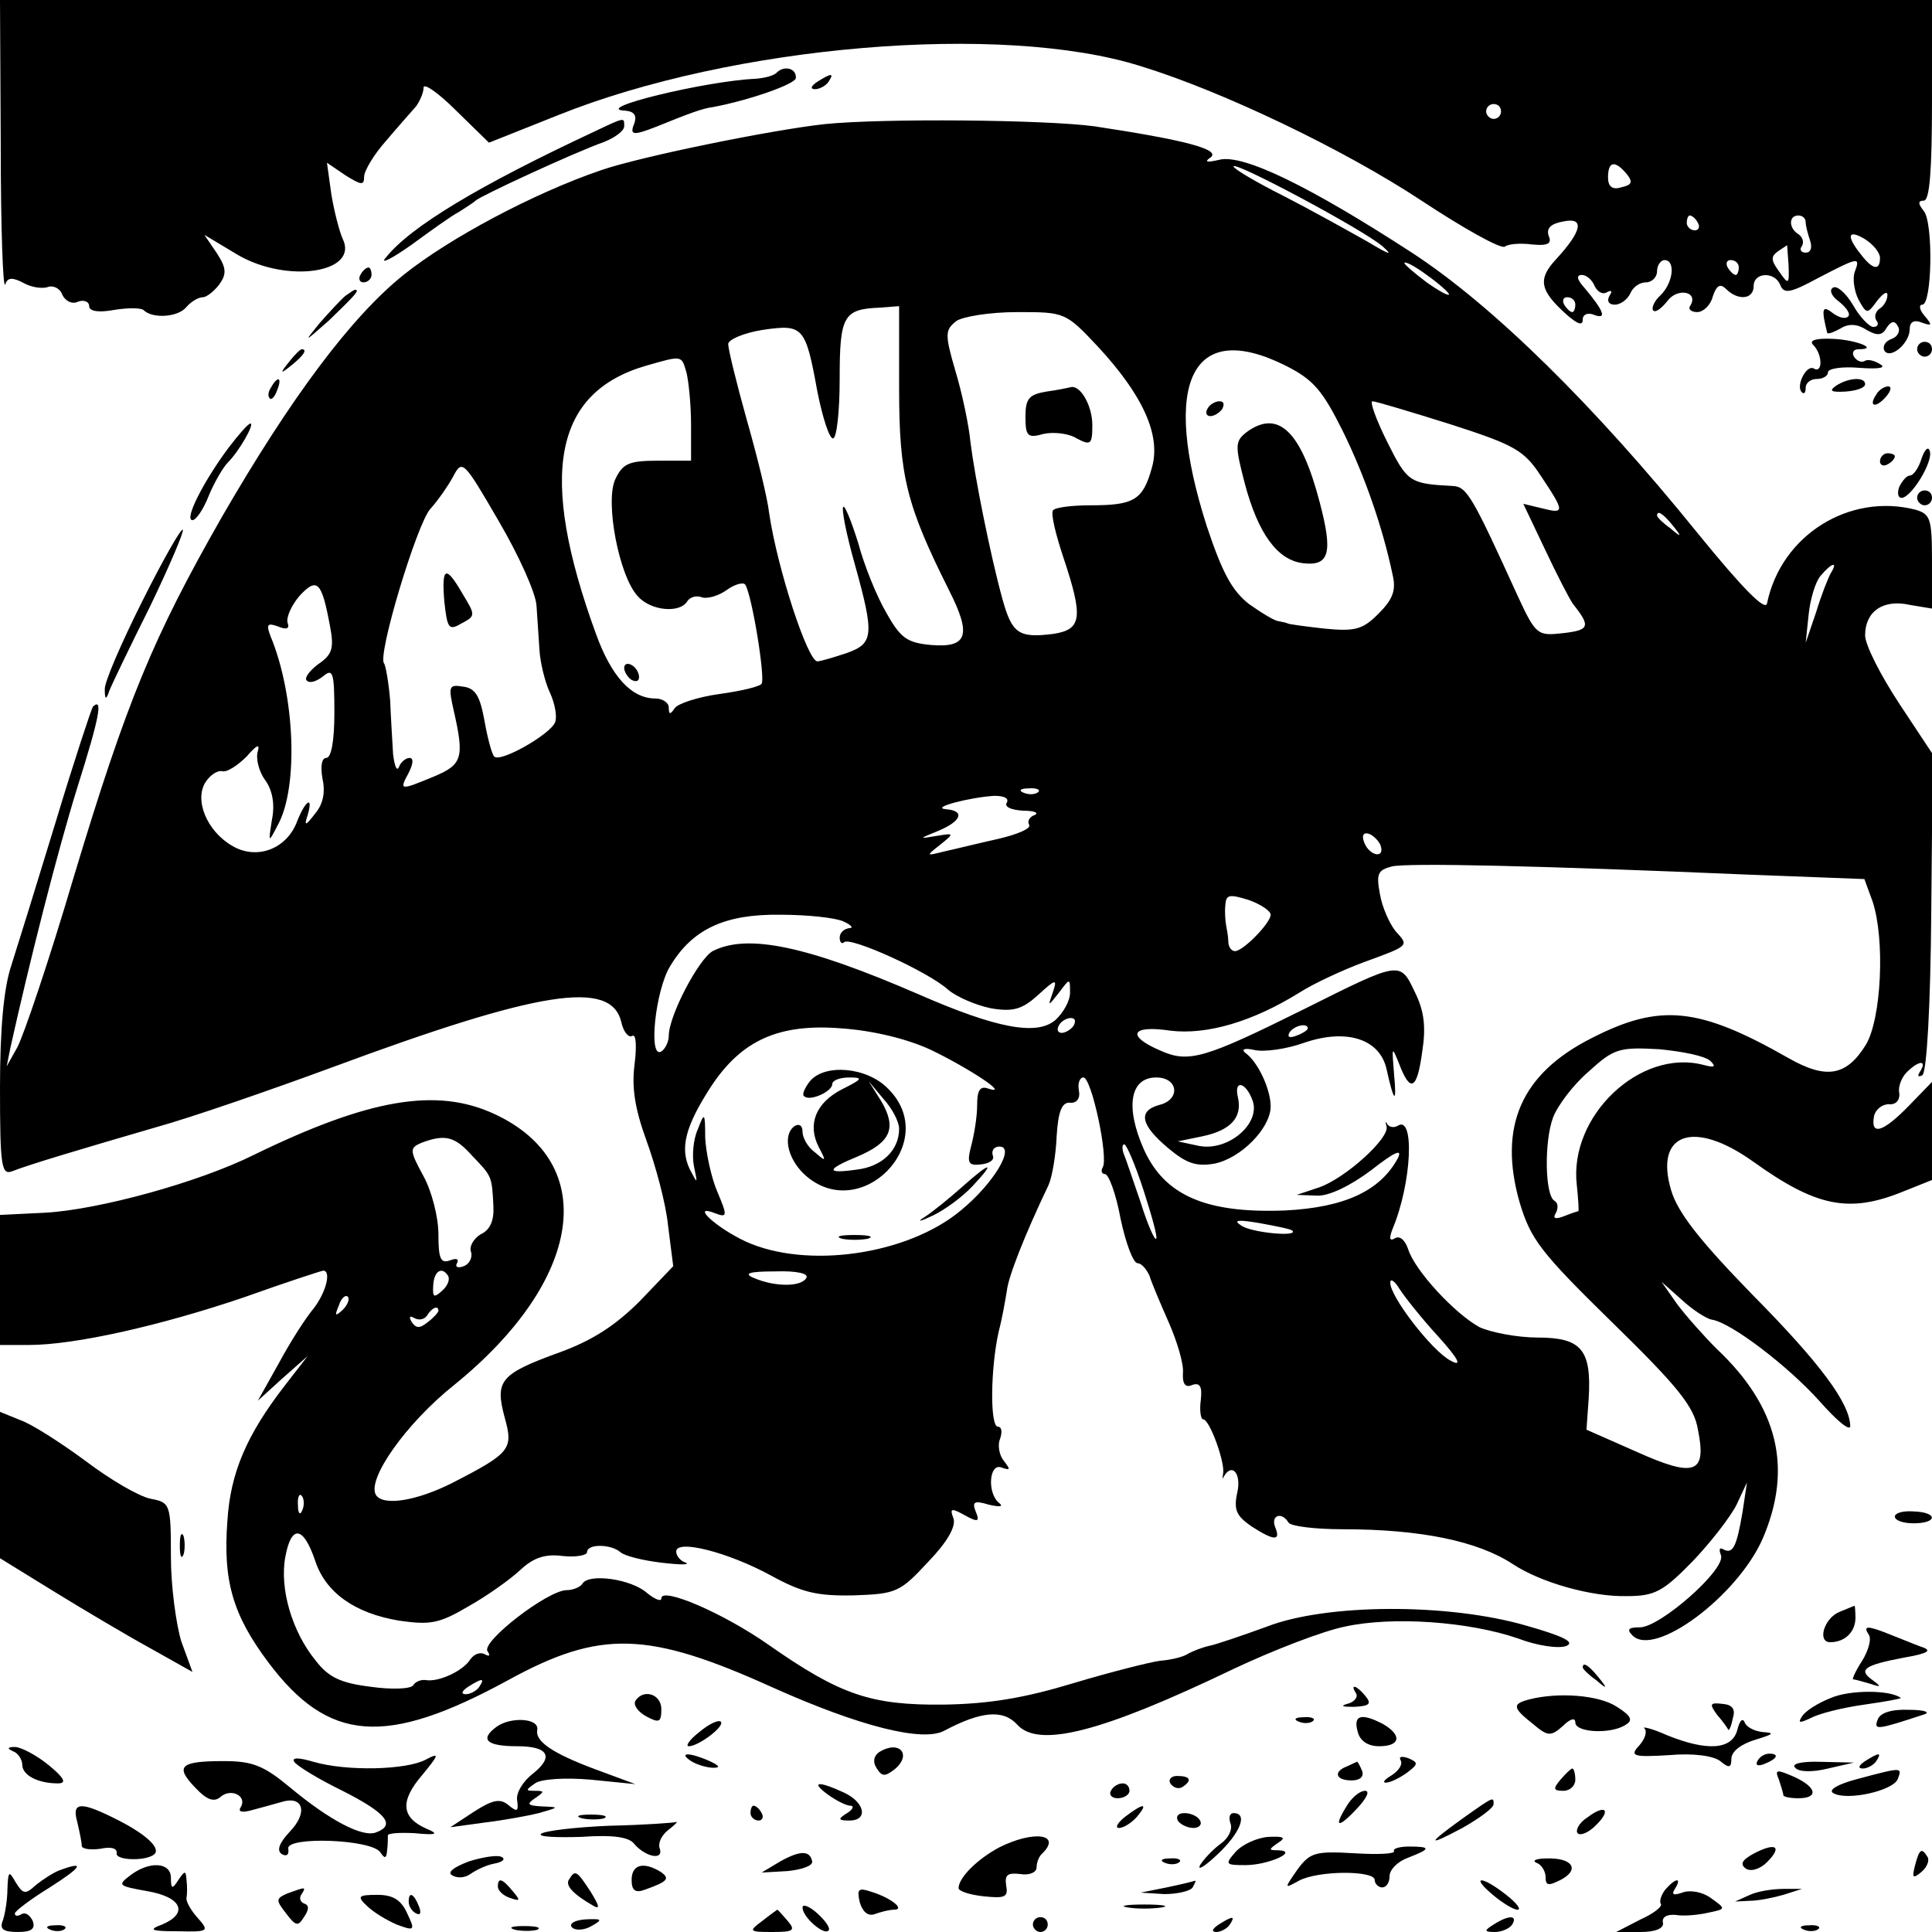 <svg version="1" xmlns="http://www.w3.org/2000/svg" width="346.667" height="346.667" viewBox="0 0 260 260"><path d="M.1 19.7c0 10.9.3 19.2.6 18.6.3-1 1-1 2.5-.2 1.1.6 2.6.8 3.3.5.7-.2 1.6.2 1.9 1.1.4.8 1.3 1.3 2.1.9.8-.3 1.5 0 1.5.6 0 .7 1.3.9 3.4.5 1.9-.3 3.7-.3 4 .1 1.2 1.1 4.6.9 5.7-.5.6-.7 1.6-1.3 2.2-1.3.5 0 1.5-.8 2.2-1.7 1-1.4 1-2.2-.3-4.2l-1.7-2.5 4.5 2.7c6.7 3.9 16.4 2.4 14.1-2.2-.4-.9-1.1-3.5-1.5-5.9l-.6-4.3 2.5 1.7c2.1 1.3 2.5 1.4 2.5.2 0-.8 1.3-3 3-4.9 1.6-1.9 3.4-3.9 4-4.6.5-.7 1-1.8 1-2.5s2 .7 4.4 3.1l4.4 4.3 9.3-3.7C98.5 6.1 134.8 3 153.5 8.9c11.1 3.4 27.5 11.3 37.8 18.1 5.6 3.7 10.6 6.5 11.2 6.2.5-.4 2.2-.5 3.7-.3 2.1.2 2.7-.1 2.2-1.2-.3-1 .3-1.6 2-1.9 2.9-.6 2.5 1.3-1 5.1-2.5 2.7-2.2 4.2 1.5 7.5 1.4 1.2 2.1 1.5 2.1.6 0-.7.7-1 1.6-.6 1.7.6 1.2-.6-1.4-3.7-1-1.1-1.1-1.7-.3-1.7.6 0 1.4.7 1.7 1.5.4.8 1.1 1.2 1.7.8.6-.3.7-.1.3.5-.4.7-.1 1.2.7 1.2.8 0 1.7-.7 2.1-1.5.3-.8 1.2-1.5 2.1-1.5.8 0 1.5-.7 1.5-1.5s.5-1.5 1-1.5c1.5 0 1.2 3-.5 4.7-.9.8-1.3 1.8-1 2.1.3.3 1.1-.3 1.9-1.3 1.3-1.8 4.2-1.3 3.1.6-.4.5.1.9.9.9s1.8-.9 2.1-2.1c.5-1.5 1-1.8 1.8-1 1.6 1.6 3.7 1.4 3.7-.4 0-1.9 2.9-2 3.6-.1.5 1.2 1.4 1 5.1-1 5.4-2.8 5.7-2.9 4.9-.8-.3.8-.1 2.5.5 3.7 1.1 2 1.2 2 2.5.2.8-1 1.4-1.4 1.4-.8 0 .7-.5 1.5-1 1.8-.6.4-.8 1.1-.5 1.6.4.5.2.9-.4.9-.5 0-1.8-1.3-2.7-2.9-1-1.7-2.2-2.7-2.7-2.4-.6.3-.2 1.2.8 1.9 1 .8 1.6 1.7 1.2 2-.4.4-1.3.1-2.1-.5-1.4-1.1-1.5-.5-.7 2.7.1.2.9-.1 1.8-.6 1.1-.7 2.3-.6 3.5.2 1.4.8 2.1.8 2.7-.3.6-.9 1.1-1 1.5-.2.4.6 0 1.4-.8 1.7-.9.3-1.3 1-1 1.6.8 1.2 3.4-1 3.4-2.9 0-1 .6-1.3 1.6-.9 1.4.5 1.5.4.4-.9-.7-.8-.8-1.5-.3-1.5 1.3 0 1.5-11 .2-12.6-.8-1-.8-1.4 0-1.4s1.1-4.2 1.1-13.5V0H0l.1 19.7zM202 15c0 .5-.4 1-1 1-.5 0-1-.5-1-1 0-.6.5-1 1-1 .6 0 1 .4 1 1zm16.9 8.4c.9 1.1.7 1.5-.7 1.8-1.2.4-1.8-.1-1.8-1.3 0-2.2.9-2.4 2.5-.5zm9.6 6.6c.3.5.1 1-.4 1-.6 0-1.1-.5-1.1-1 0-.6.2-1 .4-1 .3 0 .8.4 1.1 1zm14.5-.1c0 .5.3 1.6.6 2.5.3.9.1 1.6-.6 1.6-.6 0-.9-.4-.5-.9.3-.5.1-1.2-.5-1.6-1.3-.8-1.3-2.5 0-2.5.6 0 1 .4 1 .9zm10 4.8c0 1.8-1 1.6-2.6-.5-2-2.5-1.7-3.4.6-2 1.1.7 2 1.8 2 2.5zm-12.3 1c.1 2.6 0 2.7-1.3.8-1.1-1.5-1.1-2-.1-2.7l1.2-.8s.1 1.2.2 2.7zm-6.7.3c0 .5-.2 1-.4 1-.3 0-.8-.5-1.1-1-.3-.6-.1-1 .4-1 .6 0 1.1.4 1.1 1zm-22 5c0 .5-.2 1-.4 1-.3 0-.8-.5-1.1-1-.3-.6-.1-1 .4-1 .6 0 1.1.4 1.1 1z"/><path d="M104.6 9.7c-.4.5-1.7.8-2.9.9-6.8.3-22.4 4.1-17.5 4.3 1.1.1 1.5.6 1.2 1.6-.7 1.7-.3 1.8 2.8.6 4.7-1.9 6.3-2.5 7.8-2.7 4.8-.9 11.1-3.1 11.1-3.9.1-1.3-1.5-1.7-2.5-.8zM110 11c-.9.6-1 1-.3 1 .6 0 1.5-.5 1.8-1 .8-1.2.4-1.2-1.5 0z"/><path d="M80 17.7c-15.4 7.2-24.8 12.8-28.1 17-.8.9.7.2 3.4-1.7 2.6-1.9 5.5-4 6.5-4.5.9-.6 1.9-1.2 2.2-1.5.6-.6 13.1-6.4 17.3-7.9 1.5-.6 2.7-1.5 2.7-2.1 0-1.2.2-1.3-4 .7zM111 16.7c-7.3.8-24.9 4.4-30.1 6.2C71.8 26 60.4 32.1 54.3 37c-7.1 5.7-15.2 16.6-24.4 32.5-9.3 16.3-12.8 24.7-20 48.6-3.3 11.2-6.8 21.5-7.6 22.9l-1.4 2.5.5-2.5c2.6-11.7 6.3-26.3 9-35 3-9.5 3.5-12.2 2.1-10.9-.2.3-2.5 7.2-5 15.5-2.5 8.2-5.2 16.9-6 19.4-1 3-1.5 8.5-1.5 16.4 0 10.7.2 11.8 1.7 11.2 2.3-.9 9-2.9 19.3-5.9 4.7-1.3 15.4-5 23.8-8.1 27.8-10.3 37.4-11.8 38.8-6.1.3 1.4 1 2.2 1.5 1.9.5-.3.6 1.4.3 3.8-.4 3.1 0 5.9 1.6 10.3 1.2 3.3 2.6 8.4 2.9 11.4l.7 5.5-4.5 4.7c-3.3 3.3-6.4 5.3-10.8 6.9-8 2.9-8.7 3.8-7.4 8.7 1.2 4.3.9 4.8-7.1 8.9-4.8 2.4-9.2 3.1-10.2 1.6-1.3-2.1 4.1-9.7 10.5-14.8 17.4-14.1 19.7-29.9 5.4-36.5-7.8-3.6-16.9-2-32.3 5.5-7.4 3.7-20.9 7.4-28.1 7.8l-6.1.3V181h3.9c6.2 0 17.7-2.6 28.9-6.4 5.6-2 10.5-3.6 10.7-3.6 1.1 0 .4 2.9-1.3 5.1-1.1 1.3-3.2 4.6-4.7 7.4l-2.8 5 3.3-3 3.4-3-3.1 4c-5.1 6.6-7.3 11.7-7.7 18.2-.6 8 .7 12.6 5.5 19 8.1 10.8 15.8 11.4 32.3 2.4 12.4-6.8 18.8-6.6 35.6 1 11.6 5.2 20.2 7.4 23.1 5.8 4.9-2.6 7.9-2.9 9.8-.8 2.9 3.2 11.4 1 29.1-7.5 5.3-2.5 12-5.1 15-5.7 6.4-1.4 16.6-.7 23.3 1.6 2.6 1 5.5 1.4 6.5 1 1.2-.5-.4-1.3-5.3-2.7-10.6-3.1-27-3-35 .1-3.3 1.2-6.8 2.4-7.8 2.6-.9.2-2.2.7-2.9 1.1-.6.4-2.3.8-3.7.9-1.4.2-6.6 1.5-11.6 3-6.6 2-11.3 2.8-17.5 2.9-9.8.1-13.9-1.3-23.5-8-6.1-4.3-14.5-7.9-14.5-6.3 0 .5-.9.1-1.9-.7-2.1-1.9-7.8-2.7-8.7-1.3-.3.5-1.3.9-2.2.9-2.6.1-11.4 6.9-10.6 8.2.4.6.3.8-.4.4-.6-.3-1.4 0-1.9.7-.9 1.5-4.2 3.1-6 2.8-.6-.1-1.4.2-1.7.7-.3.5-2.9.6-5.7.2-4.1-.5-5.7-1.3-7.4-3.5-3.2-3.9-4.9-9.7-4.1-14 .8-4.3 2.4-4.2 4 .5 1.4 4.3 5.3 7.1 11.3 8.1 4.2.6 5.4.4 9.3-1.9 2.5-1.4 5.6-3.6 7-4.9 1.8-1.7 3.4-2.2 5.7-1.9 1.8.2 3.3-.1 3.3-.5 0-1.2 3.3-1.1 4.5 0 .6.5 3 1.1 5.5 1.4 2.5.3 3.9.3 3.3 0-.7-.2-1.3-.9-1.3-1.5 0-1.7 7 .1 12.7 3.2 4.2 2.3 6.2 2.8 11.2 2.7 5.7-.2 6.2-.4 10-4.5 2.6-2.7 3.8-4.8 3.4-5.9-.5-1.3-.3-1.4 1.5-.4 1.8 1 2.1.9 1.5-.5-.5-1.3-.2-1.5 1.8-.9 1.3.3 2 .3 1.4-.2-1.7-1.3-1.4-5.5.3-4.8 1.2.4 1.2.3.3-.9-.6-.7-.9-2.1-.5-3 .3-.9.2-1.6-.3-1.6-1.1 0-1-7.9.1-12.8.5-1.9.9-4.3 1.1-5.5.2-1.9 2.4-7.5 5.6-14.2.5-1.1 1-4.1 1.1-6.6.2-3.3.7-4.6 1.8-4.5.9.1 1.4-.6 1.2-1.6-.2-1 .1-1.8.6-1.8 1.1 0 3.4 10.8 2.6 12.1-.3.5-.1.9.3.9.5 0 1.5 2.7 2.1 6 .7 3.3 1.7 6 2.3 6 .5 0 1.2.8 1.6 1.7.3 1 1.5 3.8 2.6 6.3s2 5.5 1.9 6.7c-.1 1.5.3 2.1 1.2 1.7 1.1-.4 1.4.2 1.2 2-.2 1.4 0 2.6.3 2.6.9 0 3 5.9 2.7 7.3-.1.7-.1.9.1.4 1.1-1.9 2.4-.4 1.8 2.2-.5 2.3-.1 3.1 1.9 4.5 3.1 2 4 2 3.2.1-.6-1.6.9-2.1 1.8-.6.3.5 3.6.9 7.3.9 10.5 0 18.2 1.6 22.9 4.7 3.8 2.5 10.6 4.4 15.3 4.3 3.8 0 4.9-.6 8.9-4.7 2.4-2.5 5.1-6 5.9-7.6l1.4-3-.6 4c-.8 4.7-1.3 5.7-2.6 5-.5-.3-.6 0-.3.8.7 1.9-8.2 9.7-10.9 9.7-1.6 0-1.8.3-1 1.1 3 3 14.1-5.3 17.5-13 4.1-9.5 2.1-17.8-6.2-25.6-1.7-1.7-4.1-4.4-5.3-6l-2.1-3 2.7 2.4c1.5 1.4 3.4 2.6 4.1 2.7 2.6.4 10.3 6.3 14.5 11 2.3 2.6 4.1 4.1 4.1 3.3-.1-3.1-4-8.4-13.2-17.7-7.1-7.3-10-11-10.9-14-2.3-7.7 3-9.6 11-3.9 8.5 6.1 12.9 7 20.1 4.1l4-1.6v-13.2l-3.1 3.2c-3.5 3.6-5.2 4.1-4.7 1.4.2-.9 1.1-1.6 2-1.6.9.1 1.5-.5 1.4-1.5-.2-.8.3-2.1 1-2.8 1.6-1.6 2.8-1.7 1.8-.1-.4.6-.3.8.3.5.6-.4 1.1-9.3 1.2-21.9l.2-21.3-4.5-6.8c-2.5-3.8-4.6-7.9-4.6-9.2 0-3.2 2.4-4.9 6-4.1l3 .5v-6.3c0-5.8-.2-6.4-2.2-7-8.9-2.3-18.1 3.4-20 12.6-.2 1.1-3.2-1.9-9.3-9.4C214.6 54.6 200.9 41.1 190 34c-13.7-8.9-22.7-13.3-25.9-12.5-1.7.4-2.1.3-1.2-.3 1.5-1.1-3.7-2.4-15.6-4.2-6.7-.9-28.4-1.1-36.3-.3zm75 16.4c1.6 1.4 1 1.2-2-.6-2.5-1.4-7.5-4.2-11.2-6.1-3.8-1.9-6.8-3.7-6.8-4 0-.8 17.1 8.3 20 10.7zm9 6.5c0 .3-1.3-.4-3-1.6-1.6-1.2-3-2.4-3-2.6 0-.3 1.4.4 3 1.6 1.7 1.2 3 2.4 3 2.6zm-74 12.7c0 11.8 1 15.7 6.7 27.1 3.1 6.1 2.5 7.8-2.4 7.4-3.2-.3-4.1-.9-6-4.3-1.3-2.2-3-6.4-3.8-9.4-.9-2.9-1.8-5.1-2-4.9-.3.2.4 3.7 1.5 7.6 2.7 9.7 2.6 10.8-1.1 12.1-1.8.6-3.5 1.1-3.9 1.1-1.3 0-5.4-12.5-6.5-20-.2-1.9-1.6-7.6-3-12.5-1.4-5-2.5-9.5-2.5-10.2 0-.6 2.1-1.5 4.6-1.9 5.5-.8 5.8-.5 7.4 8.3.7 3.5 1.6 6.3 2.1 6.3s.9-3.6.9-8c0-8.5.5-9.4 5.4-9.6l2.6-.2v11.1zm26.8-5.6c6 6.5 8.5 11.9 7.2 16.3-1.2 4.3-2.4 5-8.2 5-2.6 0-4.9.3-5.1.7-.3.5.4 3.3 1.4 6.3 2.7 8.1 2.5 9.7-1.3 10.3-4.7.6-5.6 0-6.9-4.7-1.6-5.8-3.7-16.3-4.3-21.1-.2-2.2-1.1-6.5-2-9.5-1.5-5.1-1.4-5.6.1-6.8.9-.6 4.5-1.2 8.2-1.2 6.4 0 6.5 0 10.9 4.7zm25.2 2.5c3.8 1.9 5 3.4 7.7 8.8 3 6.1 5.4 13.1 6.7 19.3.5 2.1.1 3.3-1.9 5.3-2.1 2.1-3.1 2.4-7.2 2-2.7-.3-4.9-.6-5-.7-.2-.1-.7-.2-1.2-.3-.5 0-2.3-1.1-4-2.3-2.3-1.8-3.6-4.2-5.7-10.5-6.2-19.4-2-27.9 10.6-21.6zm-80.6 1c.3 1.3.6 4.4.6 7V62h-4.5c-3.9 0-4.7.4-5.7 2.5-1.4 3 .5 13 3 15.7 1.7 2 5.7 2.4 6.7.7.4-.6 1.3-.8 2-.5.7.2 2.2-.2 3.3-1 1.1-.8 2.3-1.1 2.5-.7.9 1.4 2.7 12.5 2.2 13.3-.2.4-2.8 1-5.7 1.4-2.9.4-5.6 1.3-6 1.9-.6.9-.8.9-.8-.1 0-.6-.8-1.2-1.8-1.2-3.2 0-5.9-2.9-8-8.7-7.8-21.4-5.7-32.5 6.8-36.1 4.9-1.4 4.7-1.4 5.4 1zm102.8 6.9c8.7 2.8 9.9 3.5 12.2 7 3.2 4.8 3.2 5.1.1 4.3l-2.5-.6 2.9 6.1c1.6 3.4 3.3 6.7 3.8 7.4 2.4 3 2.2 3.5-1.3 3.9-3.5.4-3.7.3-6.2-5.1-6.1-13.4-6.8-14.6-8.7-14.7-5.8-.3-6.1-.5-8.8-5.9-1.5-3-2.4-5.5-2-5.5.4 0 5.1 1.4 10.5 3.1zm-123 24.4c.1 1.6.3 4.3.4 6 .1 1.6.7 4.2 1.4 5.7s1 3.3.7 4c-.6 1.6-7.4 5.5-8.2 4.6-.3-.3-.9-2.5-1.3-4.8-.6-3.3-1.2-4.4-2.9-4.6-1.9-.3-2-.1-1.2 3.4 1.4 6.2 1.1 7.1-2.7 8.7-4.6 1.9-4.7 1.9-3.4-.5.6-1.2.7-2 .1-2-.5 0-1.2.6-1.4 1.2-.3.7-.6-.1-.8-1.7-.1-1.7-.3-4.9-.4-7.3-.2-2.4-.6-4.6-.8-4.9-1-.9 4.4-18.8 6.2-20.8 1-1.1 2.4-3.1 3.1-4.4 1.2-2.3 1.4-2.1 6.1 6 2.7 4.6 5 9.7 5.1 11.4zm152.9-10.8c1.3 1.6 1.2 1.7-.3.4-1-.7-1.8-1.5-1.8-1.7 0-.8.8-.3 2.1 1.3zm21.3 6.4c-.4.7-1.3 3-2 5.3l-1.4 4.1.4-3.8c.2-2 .9-4.4 1.6-5.2 1.5-1.8 2.4-2 1.4-.4zm-202 7.1c.6 3.1.3 3.9-1.6 5.2-1.2.9-1.9 1.9-1.5 2.2.4.4 1.3.1 2.2-.6 1.3-1.1 1.5-.5 1.5 4.9 0 3.7-.4 6.1-1.1 6.1-.6 0-.8 1.1-.5 2.8.4 1.8.1 3.4-1 4.7-1.3 1.7-1.5 1.7-1 .2.8-2.7-.3-2-1.4.8-1.4 3.8-5.5 5.3-8.8 3.3-3.4-2-5.1-6.2-3.5-8.6.6-.9 1.6-1.6 2.3-1.4.6.1 2-.8 3.2-2 1.3-1.5 1.8-1.8 1.5-.7-.3.9.1 2.7 1 3.9 1 1.4 1.3 3.3.9 5.3-.5 3.2-.5 3.2.8.7 2.8-5.1 2.3-17.5-1-25.4-.6-1.6-.4-1.8 1-1.3 1.2.5 1.6.3 1.3-.5-.2-.7.5-2.3 1.6-3.6 2.4-2.6 3-1.9 4.1 4zm95.3 22.4c-.3.3-1.2.4-1.9.1-.8-.3-.5-.6.6-.6 1.1-.1 1.7.2 1.3.5zm-4.2 1.4c-.4.6.6 1 2.2 1.1 1.5 0 2.2.3 1.5.6-.6.2-1 .8-.7 1.3.3.5-1.6 1.3-4.2 1.9-2.7.6-5.9 1.4-7.3 1.7-2.4.6-2.4.6-.5-.9 2-1.6 1.9-1.6-.5-1.2-2.4.4-2.4.4.3-.7 3.1-1.3 3.6-2.7 1-2.9-2.2-.2 3.2-1.6 6.5-1.8 1.3 0 2 .3 1.7.9zm50.3 5.8c.6 1.8-1.5 1.4-2.2-.4-.4-1-.1-1.4.6-1.2.6.2 1.4 1 1.6 1.6zm49.4 3.9l15.7.6 1.1 3c1.7 5.1 1.2 15.8-.9 19.3-2.6 4.2-5.3 4.7-10.4 1.8-12.1-6.9-17.3-7.4-26.5-2.7-9.5 4.8-12.6 11.9-9.7 22.1 1.5 5 2.8 6.7 12.5 16.2 8.8 8.6 11 11.3 11.5 14.4 1.2 5.9-.4 6.5-8.2 3l-6.8-3 .3-4.2c.4-6.6-1-8.2-6.9-8.2-2.7 0-6.3-.7-7.8-1.4-3.3-1.8-8.7-7.6-9.6-10.5-.4-1.2-1.1-1.8-1.7-1.5-.8.5-.9.1-.4-1.2 2.6-6.2 3-15.4.7-13.9-.5.3-1.1.2-1.4-.2-.2-.5-.3-.3-.1.3.4 1.6-5.6 7-9.1 8.2l-3 1 2.7.1c1.6.1 4.5-1.3 7.3-3.4 3.2-2.5 4.3-3 3.6-1.6-2.4 4.4-7.2 6.6-15.2 7-10.6.4-16.2-2-19-8.3-2.5-5.7-1.8-9.6 1.7-9.6 3 0 3.3 3 .4 3.7-2.9.8-2.5 2.7 1.2 5.8 2.5 2.1 3.8 2.5 6.2 2.1 3.6-.7 7.6-4.8 7.6-7.7 0-2.3-1.7-6-3.4-7.2-.6-.5-.1-.7 1.2-.4 1.3.3 4.3-.1 6.8-1 5.6-1.9 10.1-.5 11 3.6 1 4.5 1.4 4.8 1 .6-.3-3.7-.3-3.8.7-1.3 1.5 3.9 2.4 3.5 3.1-1.7.5-3.2.3-5.4-1-8-2-4.2-1.9-4.2-14.9 2.3-13.3 6.6-15.5 7.3-19.3 5.6-4.7-2-4-3.5 1.3-2.7 4.9.6 11.1-1.2 17.5-5.2 1.9-1.2 5.8-3 8.5-4 6.3-2.3 6.1-2.2 4.3-4.2-.8-1-1.8-3.2-2.1-5-.5-2.7-.3-3.2 1.6-3.7 2.2-.5 19.8-.1 47.9 1.1zm-64.2 5.4c0 1.1-3.7 4.9-4.8 4.9-.5 0-.9-.6-.9-1.3 0-.6-.2-1.7-.3-2.2-.1-.6-.2-1.8-.1-2.7.1-1.4.5-1.5 3.1-.7 1.7.6 3 1.5 3 2zm-57.5.9c1.1.5 1.4.9.8.9-.7.1-1.3.6-1.3 1.3 0 .6.3.9.6.6.8-.8 11.4 4 14 6.4 1.2 1 3.8 2.1 5.8 2.5 3 .5 4.2.1 6.3-1.8 2.4-2.2 2.6-2.2 2-.4-.7 2-.7 2 .8.1 1.5-2 1.5-2 1.5 0 0 1.1-.9 2.7-2 3.7-2.5 2.1-7.9 1.1-18.4-3.5-15-6.5-23-8.2-27.7-5.8-1.9 1.1-5.9 8.7-5.9 11.4 0 .8-.5 1.8-1 2.1-1.8 1.1-.8-8.3 1.2-11.5 3-5 7.4-7 14.8-6.9 3.6 0 7.4.4 8.5.9zm31 14c-.3.5-1.1 1-1.6 1-.6 0-.7-.5-.4-1 .3-.6 1.1-1 1.6-1 .6 0 .7.4.4 1zm-19.2 3.3c5 2.4 10.8 6.2 7.7 5.2-1.1-.4-1.5.2-1.5 2.2 0 1.6-.4 4-.8 5.5-.6 2.3-.4 2.7 1.3 2.5 1.1-.1 1.9-.6 1.6-1.2-.2-.7.2-1.2.9-1.2 2.2 0-.8 5-5.2 8.6-7.2 6-20.7 7.9-28.9 4.2-4.1-1.9-7.6-5.2-4.1-3.8 1.6.6 1.6.3.2-3-.8-1.9-1.5-5.2-1.6-7.2 0-3.4-.1-3.5-1-1.1-.6 1.3-.8 3.6-.5 5 .5 2.4.5 2.4-.6.3-1.3-2.8-.6-5.7 2.9-11.1 4.1-6.2 9.1-8.5 17.6-7.8 4.2.3 8.8 1.4 12 2.9zm50.7-2.9c0 .2-.7.7-1.6 1-.8.3-1.2.2-.9-.4.6-1 2.5-1.4 2.5-.6zm54.2 4.4c.8.8.5.9-1 .5-8.5-2.2-18.1 6.9-17 16.2.2 1.9.3 3.5.2 3.5-.1 0-1 .3-2 .7-1.1.4-1.5.3-1-.5.3-.6.3-1.3-.2-1.6-1.3-.7-1.4-8-.2-11.2.6-1.6 2.7-4.4 4.8-6.2 3.4-3.1 4.1-3.3 9.5-3 3.1.3 6.2.9 6.9 1.6zm-61.6 5.4c1 3.1-3.4 6.8-7.3 6l-2.8-.6 3.4-.7c3.7-.8 5.3-2.5 4.7-5.2-.6-2.5 1.1-2.1 2 .5zm-105 7.4c2.6 2.7 2.6 2.7 2.8 6.7.1 1.9-.4 3.2-1.7 3.8-1 .6-1.6 1.7-1.3 2.4.2.7-.2 1.6-1 1.9-.8.3-1.2.1-.9-.4.3-.6-.1-.7-.9-.4-1.3.5-1.6-.2-1.6-3.5 0-2.3-.9-5.8-2-7.8-1.9-3.5-1.9-3.8-.3-4.5 3.2-1.2 4.5-.9 6.9 1.8zm90.3 4.6c1.1 3.4 1.9 6.3 1.7 6.5-.2.3-1.2-2-2.1-4.9-1-2.9-2-5.9-2.3-6.6-.2-.6-.2-1.2.1-1.2.3 0 1.5 2.8 2.6 6.2zm20 5.4c1 .9-5.6.3-6.9-.7-1.1-.7-.4-.8 2.5-.3 2.2.4 4.2.8 4.4 1zm-113.6 6.1c.3.5-.1 1.4-.8 2-1.1 1-1.3.9-1.2-.7.1-2 1.2-2.6 2-1.3zm48.2.3c-.7 1.2-4.2 1.2-7 0-1.5-.6-.8-.9 2.8-.9 3-.1 4.6.3 4.2.9zm85 7.8c2.9 3.2 3.3 4.2 1.7 3.3-2.5-1.3-8.2-8.7-8.1-10.5 0-.6.6-.2 1.2.8.7 1.1 3 4 5.2 6.4zm-147.4-3.5c-1 .9-1.1.8-.5-.6.3-1 .9-1.5 1.2-1.2.3.3 0 1.1-.7 1.8zm12.9.1c0 .2-.6.9-1.4 1.5-1.1.9-1.6.9-2.2 0-.4-.7-.3-.9.4-.5.6.3 1.3.2 1.7-.4.6-1 1.5-1.4 1.5-.6zm-18.3 26.8c-.3.8-.6.5-.6-.6-.1-1.1.2-1.7.5-1.3.3.3.4 1.2.1 1.9zM64.5 227c-.3.5-1.2 1-1.8 1-.7 0-.6-.4.3-1 1.9-1.2 2.3-1.2 1.5 0z"/><path d="M140.8 52.7c-2.3.4-2.8.9-2.8 3.4 0 2.6.3 2.9 2.4 2.3 1.3-.3 3.4-.1 4.5.6 1.9 1 2.1.8 2.1-1.8s-1.6-5.4-2.9-5.1c-.4.1-1.8.4-3.3.6zM162.5 55c-.3.5-.2 1 .4 1 .5 0 1.3-.5 1.6-1 .3-.6.2-1-.4-1-.5 0-1.3.4-1.6 1zM167.7 58.2c-1.5 1.2-1.5 1.8-.2 6.8 1.8 6.8 4.4 10.4 7.9 10.8 3.5.4 4-1.4 2.2-8.2-2.5-9.6-5.6-12.6-9.9-9.4zM84 89.9c0 .5.5 1.3 1 1.6.6.3 1 .2 1-.4 0-.5-.4-1.3-1-1.6-.5-.3-1-.2-1 .4zM59.8 81c.4 3.6.6 3.9 2.3 2.9 1.9-1 1.9-1.1.2-3.9-2.3-4-2.9-3.8-2.5 1zM109 145.5c-.7.9-1.1 1.8-.8 2 .7.8 3.8-.6 3.8-1.6 0-.5 1-.9 2.3-.9 1.9 0 1.8.2-1 1.6-3.5 1.8-4.7 4.7-3.1 7.8 1 1.9 1 2-.5.7-1-.7-1.7-2-1.7-2.8 0-.8-.4-1.1-1-.8-1.7 1.1-1.1 4.3 1.2 6.5 7.5 7 18.6-4.3 11.3-11.5-2.8-2.9-8.5-3.4-10.5-1zm12 6.4c0 2.9-2.3 5.1-5.7 5.5-4.2.6-4.2 0 .2-1.8 4.4-1.9 5.2-3.8 3.1-7.4l-1.7-2.7 2 2.4c1.2 1.3 2.1 3.1 2.1 4zM129.4 159.8c-1.7 1.5-3.9 3.3-5 4-1.1.7-.6.6 1.1-.2 1.7-.8 4.1-2.6 5.4-4 3.2-3.4 2.4-3.3-1.5.2zM113.3 166.7c.9.2 2.5.2 3.5 0 .9-.3.1-.5-1.8-.5-1.9 0-2.7.2-1.7.5zM48.5 37c-.3.5-.1 1 .4 1 .6 0 1.1-.5 1.1-1 0-.6-.2-1-.4-1-.3 0-.8.4-1.1 1zM46.5 39.8c-.5.4-2.1 2.1-3.5 3.7-2.2 2.7-2.1 2.6 1.3-.4 3.3-3.2 4.2-4.1 3.5-4.1-.2 0-.7.4-1.3.8zM244 46.4c1.3 1.3 1.3 3.9.1 3.2-1-.6-2.5 2.4-1.6 3.2.3.3.5 0 .5-.6 0-.7.7-1.2 1.5-1.2s1.5-.4 1.5-.9 1.9-.8 4.2-.6c2.7.2 3.7 0 2.8-.5-.8-.5-1.7-.7-2.1-.4-.4.2-1 0-1.4-.6-.3-.5-.1-1 .6-1 2.9 0-.4-1.3-3.5-1.4-2.2-.1-3.2.2-2.6.8zM258 47c0 .5.5 1 1 1 .6 0 1-.5 1-1 0-.6-.4-1-1-1-.5 0-1 .4-1 1zM38.9 48.7c-1.3 1.6-1.2 1.7.4.4 1.6-1.3 2.1-2.1 1.3-2.1-.2 0-1 .8-1.7 1.7zM36.5 52.1c-.4.6-.5 1.2-.2 1.5.2.3.7-.2 1-1.1.7-1.7.1-2-.8-.4zM247.1 51.9c-1 .7-.7.9 1.2.8 1.5-.1 2.7-.5 2.7-1 0-1-2.2-.9-3.9.2zM252.5 53.1c-1.1 1.6-.1 1.9 1.3.3.7-.8.8-1.4.3-1.4s-1.3.5-1.6 1.1zM30.8 60.2c-3.3 4.4-6.1 9.8-4.9 9.8.5 0 1.5-1.5 2.2-3.3.7-1.7 1.9-3.8 2.6-4.5 1.5-1.5 3.6-5.2 3-5.2-.3 0-1.6 1.5-2.9 3.2zM258.6 61.7c-.4 1.3-1.1 2.3-1.6 2.3-.4 0-1 .7-1.4 1.5-.3.8-.2 1.5.3 1.5 1.3 0 4.3-4.9 3.8-6.3-.2-.7-.7-.2-1.1 1zM253 62.1c0 .5.5.7 1 .4.6-.3 1-.8 1-1.1 0-.2-.4-.4-1-.4-.5 0-1 .5-1 1.1zM258 67c0 .5.5 1 1 1 .6 0 1-.5 1-1 0-.6-.4-1-1-1-.5 0-1 .4-1 1zM19.1 81c-2.8 5.6-5.1 10.9-5 11.8 0 1.4.2 1.4.6.2.3-.8 2.8-6 5.5-11.4 2.6-5.4 4.6-10.1 4.4-10.3-.2-.3-2.7 4.1-5.5 9.7zM0 199.9v9.8l7.3 4.5c3.9 2.4 9.8 5.9 12.9 7.6l5.7 3.2-1.5-4.1c-.7-2.3-1.4-7.4-1.4-11.4 0-7.1-.1-7.3-2.7-7.8-1.6-.3-5.5-2.6-8.8-5.1-3.4-2.5-7.3-5-8.8-5.5L0 190v9.9zM255 204.1c0 .5 1.1.9 2.5.9 3.3 0 3.3-1.5 0-1.6-1.4-.1-2.5.2-2.5.7zM24.2 208c0 1.4.2 1.9.5 1.2.2-.6.2-1.8 0-2.5-.3-.6-.5-.1-.5 1.3zM247.6 216.9c-2.1.8-3.1 4.1-1.3 4.1 2 0 3.4-1.4 3.4-3.3 0-.9-.1-1.7-.1-1.6-.1 0-1 .4-2 .8zM251.5 220c.4.6-.1 2.2-.9 3.5-.9 1.4-1.4 2.5-1.2 2.5.2 0 1.3.3 2.3.6 1.5.5 1.5.4.3-.5-2-1.4-1.1-2 4.1-3 3.5-.6 4-1 2.4-1.5-1.1-.4-3-1.2-4.3-1.7-3-1.2-3.5-1.1-2.7.1zM213 224.4c0 .2.8 1 1.8 1.7 1.5 1.3 1.6 1.2.3-.4s-2.1-2.1-2.1-1.3zM182.5 227.9c.3.5-.3 1.2-1.2 1.4-1 .3-.6.4.9.4 2.1-.1 2.4-.4 1.6-1.4-1.2-1.5-2.2-1.8-1.3-.4zM246.4 228.5c-1.8.7-3.5 1.8-3.9 2.5-.6.9-.3.9 1.2.2 1.1-.6 4.3-1.4 7.2-1.8 2.8-.4 5-.8 4.9-.9-1.4-1.1-6.9-1.1-9.4 0zM85.5 228.9c-.3.6.4 1.5 1.5 2.1 1.7.9 2 .8 2-1 0-2-2.4-2.8-3.5-1.1zM205.8 228.7c-2.3.6-2.3 1.1.5 3.3 2 1.7 2.4 1.7 4 .3 1-1 1.7-1.2 1.7-.5 0 1.4 4.9 1.6 6.8.3 1-.6.7-1.2-1.2-2.4-2.4-1.6-7.9-2-11.8-1zM231.1 230.8c.8.9 1.4 1.8 1.5 2 .1.1.4-.5.6-1.6.4-1.2-.1-1.8-1.4-1.9-1.7-.2-1.8 0-.7 1.5zM252.7 231.4c-.6 1.5-.1 1.4 6.3-.7.8-.3-.1-.6-2.1-.6-2.3-.1-3.9.4-4.2 1.3zM66.8 232.4c-2.3 1.7-1.3 2.6 2.8 2.6 4.2 0 5 1.4 2.1 3.7-1.3 1-2.3 2.6-2.1 3.6.2 1.5 0 1.6-1.2.6-1.1-.9-2.1-.7-4.6.9l-3.2 2.1 4.4-.6c2.5-.3 5.9-.9 7.5-1.3 2.8-.8 2.8-.8.5-.9-2-.1-2.2-.3-1-1.1 1.3-.9 1.3-1 0-1s-1.3-.1 0-1c.8-.6 4.1-.8 7.5-.5l6 .6-5.4-2c-5.9-2.2-8.1-3.8-7.8-5.3.3-1.6-3.6-1.8-5.5-.4zM94.1 233.1c-1.3 1-1.9 1.9-1.4 1.9 1.3 0 4.9-2.7 4.3-3.3-.3-.3-1.6.3-2.9 1.4zM174.8 231.7c.7.3 1.6.2 1.9-.1.4-.3-.2-.6-1.3-.5-1.1 0-1.4.3-.6.6zM182.7 233c.3 1.3 1.4 2 2.9 2 2.9 0 3.1-1.5.5-3-2.9-1.5-4-1.2-3.4 1z"/><path d="M233.8 232.8c-.7 2.7-4.1 2.9-9.5.7-2-.9-3.4-1.2-3-.9.4.4.1 1.4-.7 2.3-1.3 1.4-.9 1.6 4 1.3 3.3-.3 6 .1 6.9.8 1.2 1 1.5.9 1.5-.3 0-1 1.3-2 3.3-2.6 2.3-.7 2.6-.9 1-1-1.2-.1-2.3-.7-2.5-1.3-.3-.7-.7-.2-1 1zM1.8 235.7c.6.2 1.2 1.1 1.2 1.8 0 1.4 2.1 2.5 4.8 2.5 1.2 0 .9-.7-1.3-2.5-1.6-1.3-3.7-2.4-4.5-2.4-1 0-1.1.2-.2.6zM118.3 235.8c-.7.5-.9 1.3-.3 2.2.7 1.1 1.1 1.1 2.4.1 2.4-2 .6-4-2.1-2.3zM39.6 237.1c.3.5 3.2 2.3 6.5 3.9 5.9 3 7.2 4.6 4.5 5.6-1.8.7-6.2-1.6-11.5-6-3.6-3-5.1-3.6-9-3.6-5.9 0-6.6.7-3.8 3.6 1.5 1.6 2.5 2 3.4 1.2 1.4-1.2 3.6-.1 2.7 1.4-.4.6.1.8 1.5.4 1.1-.3 3-.8 4-1.1 2.9-.9 3.6 1.4 1.1 4-1.4 1.5-1.8 2.5-1.1 3 .7.4 1 .1.9-.7-.4-1.7 11.3-1.3 12.4.5.6.9.8.8.9-.3.1-.8.1-1.7.1-2 0-.3 1.6-.4 3.6-.3 3 .3 3.3.1 1.6-.6-3.4-1.5-3.6-3.7-.6-7.2 2.3-2.8 2.4-3.1.5-2.1-2.6 1.4-10.6 1.6-15.1.3-2-.6-3-.6-2.6 0zM93 237c.8.5 2.2.9 3 .9 1 0 .8-.3-.5-.9-2.7-1.2-4.3-1.2-2.5 0zM188.5 236.9c.3.6-.3 1.4-1.2 2-1 .6-1.3 1-.8 1 .6 0 1.8-.6 2.8-1.3 1.6-1.2 1.6-1.4.2-2-.9-.3-1.3-.2-1 .3zM236.5 237c-.3.6.1.7.9.4 1.8-.7 2.1-1.4.7-1.4-.6 0-1.3.4-1.6 1zM251 237c-.9.6-1 1-.3 1 .6 0 1.5-.5 1.8-1 .8-1.2.4-1.2-1.5 0zM181.3 237.7c-1.9.7-1.6 1.9.6 1.9 1.1 0 1.7-.5 1.4-1.3-.3-.7-.6-1.3-.7-1.2 0 0-.7.3-1.3.6zM241.6 237.9c.5.6 2.4.6 4.4.1l3.5-.8-4.4-.1c-2.8-.1-4.1.3-3.5.8zM210 239.5c-1 1.2-1 1.5.4 1.5.9 0 1.6-.7 1.6-1.5s-.2-1.5-.4-1.5-.9.7-1.6 1.5zM239.4 239.5c.3.9.6 1.9.6 2.1 0 .2.9.4 2 .4 2.8 0 2.5-1.5-.6-2.9-2.3-1-2.6-1-2 .4zM250 239.4c-2.7.7-4 1.5-3.3 1.9 1.8 1.1 8.1-.3 8.7-1.9.6-1.6.6-1.6-5.4 0zM157.5 240c.4.6 1.1.8 1.6.5 1.4-.9 1.1-1.5-.7-1.5-.8 0-1.2.5-.9 1zM111.4 241.5c1.1.8 2.5 1.5 3 1.5.6 0 .4.5-.4 1-1.3.8-1.2 1 .3 1 2.6 0 2.1-2.5-.8-3.8-3.5-1.6-4.4-1.4-2.1.3zM149.5 241c-.3.5.1 1 .9 1 .9 0 1.6-.5 1.6-1 0-.6-.4-1-.9-1-.6 0-1.3.4-1.6 1zM181.2 243.1c-1.8 2.9-1.1 3 1.5.2 1.2-1.3 1.7-2.3 1-2.3s-1.8.9-2.5 2.1zM197 244.6c-5 3.6-5.1 4-.2 1.4 2.3-1.3 4.2-2.7 4.2-3.2 0-1 .1-1.1-4 1.8zM10.4 245.2c.3 1.3.6 2.7.6 3.2 0 .4 1.1.6 2.5.4 1.4-.3 2.3-.1 2.2.6-.2 1 4.1 1.1 5.1.1.8-.8-1.1-2.6-4.8-4.5-5.1-2.6-6.4-2.6-5.6.2zM101 244c0 .5.5 1 1.1 1 .5 0 .7-.5.4-1-.3-.6-.8-1-1.1-1-.2 0-.4.4-.4 1zM151.4 244.5c-1 .8-1.4 1.5-.8 1.5.6 0 1.7-.7 2.4-1.5 1.6-1.9.9-1.9-1.6 0zM213.6 244.6c-1.1.7-1.6 1.7-1.3 2.1.4.4 1.5-.1 2.4-1 2.2-2.1 1.4-3-1.1-1.1zM78.3 244.7c.9.2 2.3.2 3 0 .6-.3-.1-.5-1.8-.5-1.6 0-2.2.2-1.2.5zM158.5 245c.3.5 1.3 1 2.1 1s1.2-.5.9-1c-.3-.6-1.3-1-2.1-1s-1.2.4-.9 1zM165.6 245.4c.3.8-.3 2-1.3 2.7-1.1.8-2.3 2.1-2.8 2.9-.4.8.6.2 2.3-1.4 3.1-2.9 4.2-5.6 2.2-5.6-.5 0-.7.6-.4 1.4zM82 245.7c-4.7.2-8.8.7-9.2 1.1-.4.4 2.1.5 5.4.4 4.3-.3 6.5 0 7.2 1 1.5 1.7 3.9 2.2 3.4.6-.3-.7.2-1.8 1.1-2.5.9-.7 1.4-1.2 1.1-1.1-.3.1-4.3.4-9 .5zM134.5 248.6c-3 1.6-5.5 4.1-5.5 5.5 0 .4 1.5.9 3.4 1.1 2.9.3 3.3.1 3-1.5-.2-1.4.2-1.7 1.9-1.5 1.2.2 2.2-.2 2.2-.9 0-.6.3-1.5.8-1.9 2.6-2.6-1.2-3.1-5.8-.8zM166.3 249.2c-1.5 1.7-1.4 1.8 1.3 1.8 3.1 0 7.3-1.9 4.4-2-1.3 0-1.3-.1 0-1 1.1-.7.8-.9-1.3-.8-1.5.1-3.5 1-4.4 2zM187.6 249.1c.2.4-2.2.5-5.4.3-5.2-.3-5.9-.1-7.6 2.2-1.8 2.6-1.8 2.6.2 1.5 2.6-1.4 10.2-1.4 10.2-.1 0 .5.5 1 1 1 .6 0 1-.7 1-1.5 0-.9 1.1-2 2.5-2.5 3.1-1.2 3.1-1.5.1-1.5-1.3 0-2.2.3-2 .6zM236.1 249.4c-1.7.9-2 1.5-1.1 2.1.7.4 1.9 0 2.8-.9 2.1-2.1 1.2-2.7-1.7-1.2zM63.1 250.5c-2.1.8-3 1.5-2.2 1.9.7.4 1.7.3 2.4-.2s2.1-1.2 3.2-1.4c1.1-.2 1.6-.6 1-.9-.5-.3-2.5 0-4.4.6zM105 250.5l-2.5 1.5 3.5-.2c1.9-.2 3.4-.7 3.3-1.3-.3-1.5-1.6-1.5-4.3 0zM257.7 251.1c-.4 1.6-.3 1.8.9.8.7-.6 1.1-1.5.8-2-.8-1.3-1.1-1.1-1.7 1.2zM156.8 250.7c.7.3 1.6.2 1.9-.1.4-.3-.2-.6-1.3-.5-1.1 0-1.4.3-.6.6zM206.8 250.7c.6.2 1.2 1.1 1.2 1.9 0 1.2.4 1.2 2 .4 2.7-1.4 1.6-3-1.8-2.9-1.5 0-2.1.3-1.4.6zM8 251.7c-.8.3-2.2 1.2-3.2 2-1.4 1.3-1.7 1.2-2.7-.4-.9-1.6-1-1.5-1.1.9 0 1.4-.3 3.3-.6 4.2-.5 1.2 0 1.6 2 1.6 1.8 0 2.4-.4 2-1.5-.4-.8-1-1.2-1.5-.9-.5.3-.9.3-.9-.1 0-.3 2.1-1.9 4.7-3.5 4.4-2.8 4.8-3.6 1.3-2.3zM17.5 252.4c-1.7 1.3-1.6 1.4 2.3 2.1 4.7.8 5.6 3 2 4.5-1.9.7-1.5.9 2.1.9 4.2.1 4.3 0 2.7-1.8-.9-1-1.6-2.2-1.5-2.7.1-.5.1-1.6 0-2.4-.1-1.3-.2-1.3-1.1 0-.8 1.3-1 1.2-1-.3 0-2.1-2.9-2.3-5.5-.3zM85 253c0 1.4.5 1.8 1.8 1.3 3.1-1.1 3.4-1.5 2.1-2.4-2.3-1.4-3.9-1-3.9 1.1zM76.6 252.9c-.6.8.5 2 3.3 3.6.9.5.7-.1-.4-1.9-1.9-2.9-2.1-3-2.9-1.7zM67 253.9c0 .5.7 1.2 1.6 1.5 1.4.5 1.5.4.4-.9-1.4-1.7-2-1.9-2-.6zM157 254l-3.5.7 3.2.2c1.7 0 3.5-.4 3.8-.9.3-.6.5-.9.3-.9-.2.1-1.9.5-3.8.9zM200.9 255c1.3 1.1 2.8 2 3.3 2 .6 0-.1-.9-1.5-2-3.3-2.6-4.9-2.6-1.8 0zM224.1 254.3c-.6.8-.8 1.6-.6 1.9.3.3-.9 1.3-2.7 2.1l-3.3 1.7h3.3c2 0 3.1-.5 3-1.2-.2-.8.5-1.2 1.7-1.1 1.1.2 3.1 0 4.4-.3 2.4-.5 2.4-.5.3-2-1.1-.8-2.8-1.1-3.8-.7-1.2.4-1.5.3-1-.5 1-1.6.1-1.5-1.3.1zM38.7 254.8c-1.6.7-1.6.9-.2 2.7 1.3 1.7 1.6 1.8 2.4.5.7-1 .7-1.6.1-1.8-.6-.2-.8-.8-.4-1.3.6-1 .6-1-1.9-.1zM115.7 256c.4 1.3 1.1 1.9 2 1.6.8-.3 2-.6 2.6-.6 1.6 0-.4-1.6-3-2.4-1.8-.6-2-.4-1.6 1.4zM235.5 255l-2 .9 2-.1c1.1 0 3.1-.4 4.5-.8l2.5-.8H240c-1.4 0-3.4.3-4.5.8zM49.4 256.5c.8.8 2.6 1.9 4 2.5 2.4.9 2.5.8 1.4-1.5-.8-1.8-1.9-2.5-4-2.5-2.6 0-2.8.2-1.4 1.5zM55 255.9c0 .6.4 1.3 1 1.6.6.3.7-.1.4-.9-.7-1.8-1.4-2.1-1.4-.7zM108 256.7c0 1.3 2.9 3.8 3.5 3.1.3-.3-.4-1.3-1.5-2.3-1.1-1-2-1.3-2-.8zM151.8 256.7c1.2.2 3.2.2 4.5 0 1.2-.2.2-.4-2.3-.4s-3.5.2-2.2.4zM102.6 258.5c-1.9 1.4-1.8 1.5 1.3 1.5 2.9 0 3.2-.2 2.1-1.5-.7-.8-1.3-1.5-1.4-1.5 0 0-1 .7-2 1.5zM77 259.4c.4.4 1.6.4 2.6-.2 1.6-.9 1.4-1-.8-.9-1.5.1-2.3.6-1.8 1.1zM139 259c0 .5.5 1 1 1 .6 0 1-.5 1-1 0-.6-.4-1-1-1-.5 0-1 .4-1 1zM164 259c-.9.6-1 1-.3 1 .6 0 1.5-.5 1.8-1 .8-1.2.4-1.2-1.5 0zM201 259c-1.3.8-1.3 1 .2 1 .9 0 2-.5 2.3-1 .8-1.3-.5-1.3-2.5 0zM6.8 259.7c.7.3 1.6.2 1.9-.1.4-.3-.2-.6-1.3-.5-1.1 0-1.4.3-.6.6zM69.3 259.7c.9.2 2.3.2 3 0 .6-.3-.1-.5-1.8-.5-1.6 0-2.2.2-1.2.5zM242.8 259.7c.7.3 1.6.2 1.9-.1.4-.3-.2-.6-1.3-.5-1.1 0-1.4.3-.6.6z"/></svg>